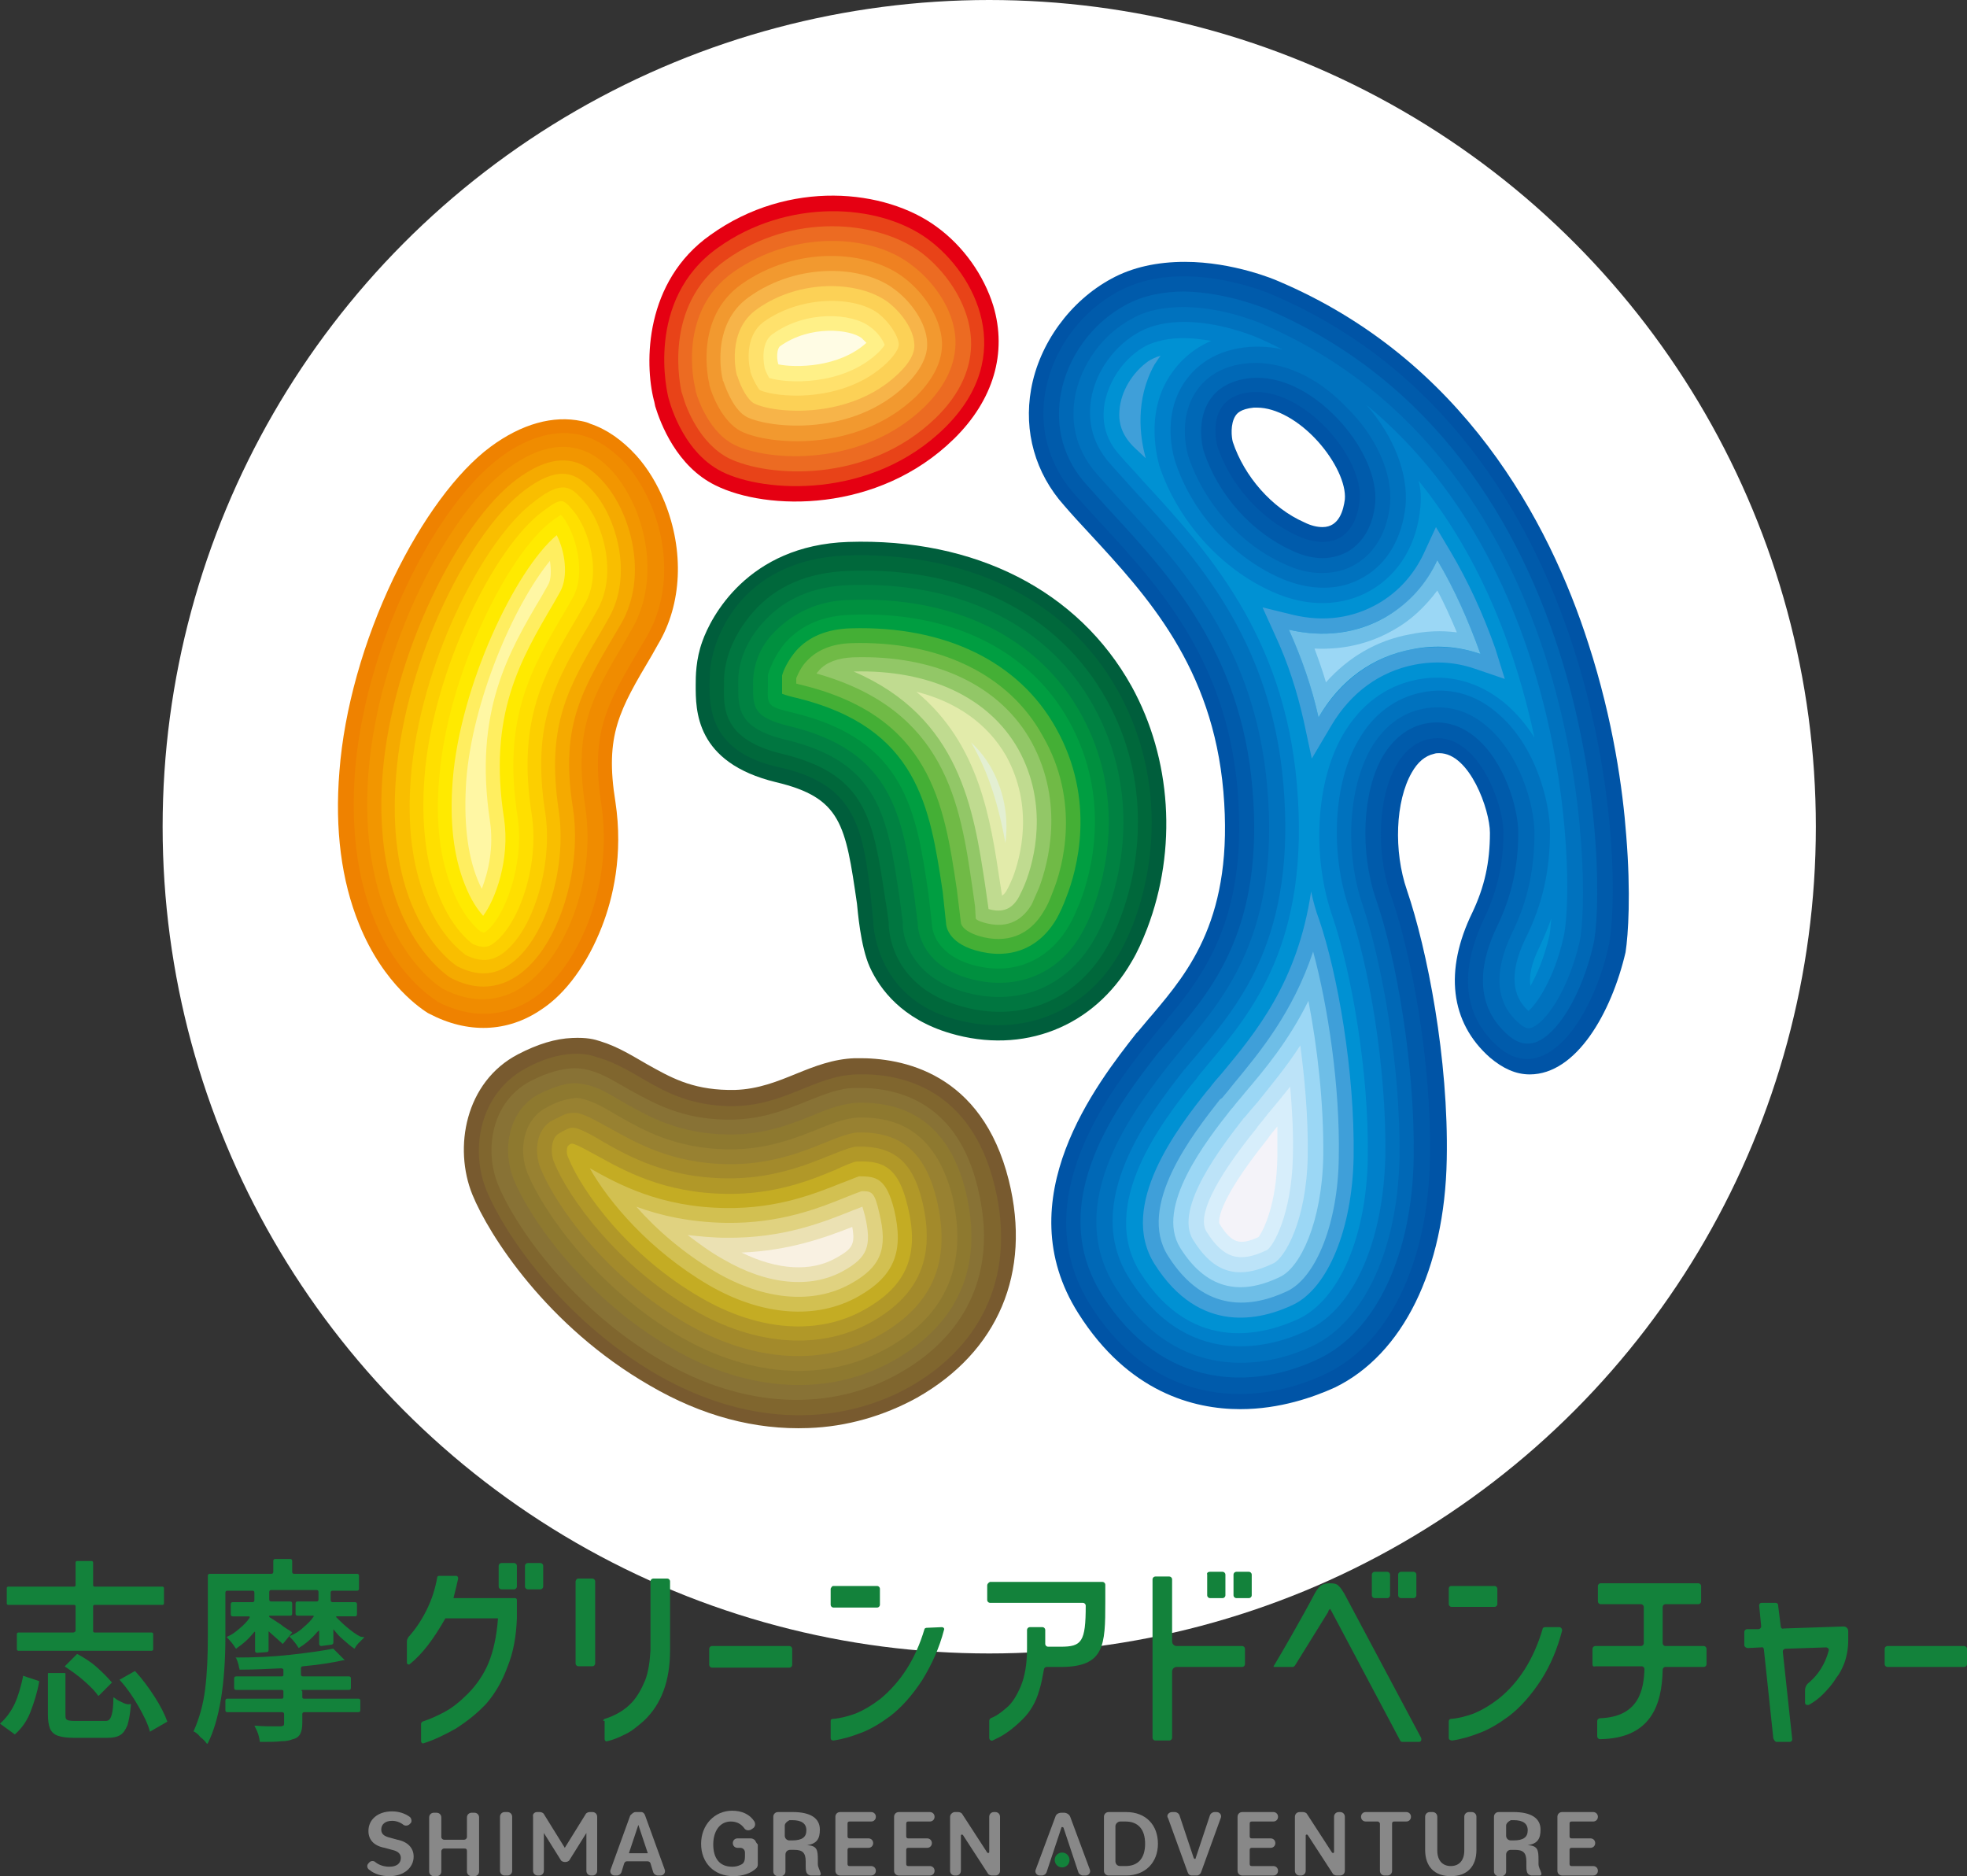 <?xml version="1.0" encoding="utf-8"?>
<!-- Generator: Adobe Illustrator 27.9.1, SVG Export Plug-In . SVG Version: 6.00 Build 0)  -->
<svg version="1.1" id="_レイヤー_2" xmlns="http://www.w3.org/2000/svg" xmlns:xlink="http://www.w3.org/1999/xlink" x="0px"
	 y="0px" viewBox="0 0 291.5 278" style="enable-background:new 0 0 291.5 278;" xml:space="preserve">
<rect x="0" y="0" width="291.5" height="278" fill="#333333" stroke="none"/>
<style type="text/css">
	.st0{fill:#FFFFFF;}
	.st1{fill:#008B3F;}
	.st2{fill:#009E41;}
	.st3{fill:#EF8200;}
	.st4{fill:#F08C00;}
	.st5{fill:#F29600;}
	.st6{fill:#F5AA00;}
	.st7{fill:#F9BE00;}
	.st8{fill:#FCCF00;}
	.st9{fill:#FFDF00;}
	.st10{fill:#FFEA00;}
	.st11{fill:#FFEE60;}
	.st12{fill:#FFF7A4;}
	.st13{fill:#E50012;}
	.st14{fill:#E84318;}
	.st15{fill:#EC6B22;}
	.st16{fill:#EF8121;}
	.st17{fill:#F2992F;}
	.st18{fill:#F7B449;}
	.st19{fill:#FCD156;}
	.st20{fill:#FFE16C;}
	.st21{fill:#FFF087;}
	.st22{fill:#FFFCE4;}
	.st23{fill:#005E3C;}
	.st24{fill:#00683B;}
	.st25{fill:#007640;}
	.st26{fill:#008242;}
	.st27{fill:#00903F;}
	.st28{fill:#44AF35;}
	.st29{fill:#70BA46;}
	.st30{fill:#92C767;}
	.st31{fill:#C0DB90;}
	.st32{fill:#E2EBAA;}
	.st33{fill:#E3EFD2;}
	.st34{fill:#785A2F;}
	.st35{fill:#80662E;}
	.st36{fill:#887235;}
	.st37{fill:#8E792F;}
	.st38{fill:#988131;}
	.st39{fill:#A38A2B;}
	.st40{fill:#B19828;}
	.st41{fill:#C4AC23;}
	.st42{fill:#D2C051;}
	.st43{fill:#E0D280;}
	.st44{fill:#EBE1B3;}
	.st45{fill:#F9F1E2;}
	.st46{fill:#0054A6;}
	.st47{fill:#005BAB;}
	.st48{fill:#0068B6;}
	.st49{fill:#0072BE;}
	.st50{fill:#0080CA;}
	.st51{fill:#0091D3;}
	.st52{fill:#3F9FD9;}
	.st53{fill:#6EBEE7;}
	.st54{fill:#9BD7F5;}
	.st55{fill:#BCE3F8;}
	.st56{fill:#D7EEFB;}
	.st57{fill:#F4F3F9;}
	.st58{fill:#888888;}
	.st59{fill:#13823B;}
</style>
<g>
	<circle class="st0" cx="146.6" cy="122.5" r="122.5"/>
	<g>
		<g>
			<path class="st1" d="M86.7,164.9L86.7,164.9L86.7,164.9L86.7,164.9L86.7,164.9z"/>
			<path class="st2" d="M85.7,162.7l0.7-0.1C86.1,162.6,85.9,162.7,85.7,162.7z"/>
			<path class="st2" d="M86.7,164.9L86.7,164.9L86.7,164.9L86.7,164.9L86.7,164.9z"/>
			<g>
				<path class="st3" d="M89.2,137.3c-2.1,5.4-5.3,9.9-9,12.3c-5,3.4-10.9,3.6-16.6,0.6l-0.2-0.1c-0.6-0.4-6.5-4-10.2-13.2
					c-2.6-6.4-3.6-14-2.9-22.6c0.7-9.2,3.6-19.4,8-28.6c4.2-8.7,9.4-15.8,14.4-19.5c4.6-3.4,9.3-4.7,13.5-3.8
					c0.5,0.1,0.9,0.2,1.3,0.4c2.4,0.8,4.7,2.4,6.8,4.7c1.7,1.9,3.1,4.2,4.2,6.9c2.9,7.2,2.6,15.1-1,21.1l-0.9,1.6l0,0
					c-4.8,8.1-7,11.8-5.4,21.7C92.4,126.7,90.8,133.2,89.2,137.3L89.2,137.3z"/>
				<path class="st4" d="M94.8,96.1c-4.9,8.3-7.3,12.4-5.7,23c1.9,12.5-3.6,24.4-10,28.8c-4.3,2.9-9.4,3.1-14.3,0.5l-0.1-0.1
					c-0.6-0.4-5.9-3.7-9.3-12.2c-2.5-6.1-3.4-13.4-2.8-21.7c0.7-9,3.5-18.9,7.8-27.9c4-8.4,9-15.2,13.7-18.7
					c3.2-2.4,7.4-4.3,11.7-3.4c2.3,0.5,4.7,1.9,7,4.4c1.5,1.7,2.8,3.9,3.8,6.3c2.7,6.7,2.4,13.9-0.8,19.3L94.8,96.1L94.8,96.1z"/>
				<path class="st5" d="M75.3,69.4c-8.8,6.5-19.2,26.2-20.7,45.1c-0.6,7.9,0.3,14.9,2.6,20.8c3.3,8.1,8.2,11.1,8.4,11.2l0,0l0,0
					c4.2,2.2,8.4,2.1,12-0.4c5.8-3.9,10.9-15.2,9.1-26.8c-1.7-11.3,1-16,6-24.4l0.9-1.6c2.9-4.9,3.1-11.5,0.7-17.6
					c-0.9-2.2-2.1-4.2-3.4-5.7C89.4,68.4,84.4,62.7,75.3,69.4L75.3,69.4z"/>
				<path class="st6" d="M66.8,144.9c0,0-11.9-7.1-10.1-30.2C58.1,97,68,77.4,76.6,71c6.9-5.1,10.6-2.1,12.9,0.5
					c3.9,4.4,6.7,13.8,2.5,21c-5.5,9.4-9.1,14.5-7.1,27.2S79.1,151.3,66.8,144.9L66.8,144.9z"/>
				<path class="st7" d="M87.9,72.8c3.4,3.8,6,12.4,2.3,18.8l-0.9,1.6c-5.1,8.6-8.4,14.2-6.5,26.9c1.3,8.7-2.1,19.4-7.4,22.9
					c-2.3,1.6-4.8,1.6-7.6,0.2c-0.5-0.3-4.2-2.9-6.8-9.2c-1.8-4.4-3-10.6-2.3-19.1c1.4-17.6,11.2-36.4,19.1-42.3
					C83.3,68.5,85.7,70.4,87.9,72.8z"/>
				<path class="st8" d="M86.4,74.1L86.4,74.1c2.9,3.2,5.3,11,2,16.5l-0.9,1.6c-5.1,8.6-8.8,14.8-6.7,28.2c1.2,7.9-1.9,17.9-6.5,21
					c-1.6,1.1-3.3,1.1-5.3,0.1c-0.5-0.4-3.7-2.7-5.9-8.2c-2-5-2.8-11.1-2.2-18.2c1.3-16.6,10.7-35.2,18.3-40.8
					C83.5,70.9,84.7,72.3,86.4,74.1L86.4,74.1z"/>
				<path class="st9" d="M86.6,89.6l-0.9,1.6c-5.1,8.6-9.1,15.4-6.9,29.5c1.2,7.8-2.1,16.6-5.7,19.1c-0.8,0.6-1.6,0.7-3,0.1
					c-0.6-0.4-3.2-2.5-5.1-7.3c-1.9-4.7-2.6-10.6-2.1-17.4C64.1,99.4,73.3,81,80.4,75.8c2.8-2.1,3-1.9,4.4-0.3l0,0
					C87.3,78.3,89.3,85.1,86.6,89.6L86.6,89.6z"/>
				<path class="st10" d="M84.8,88.7l-0.9,1.6c-5.1,8.6-9.5,16-7.2,30.7c1.1,7.3-2.1,15.3-4.8,17.1c-0.2,0.1-0.2,0.1-0.2,0.1
					s-0.1,0-0.5-0.2c-0.7-0.5-2.7-2.4-4.2-6.3c-1.8-4.4-2.5-10-1.9-16.5c1.2-15.1,10.1-33.1,16.7-38c0.5-0.4,1-0.7,1.3-0.9
					c0.1,0.1,0.2,0.2,0.3,0.3C85.3,79,87,85,84.8,88.7L84.8,88.7z"/>
				<path class="st11" d="M83,87.7l-0.9,1.6c-5,8.5-9.8,16.6-7.4,32c0.9,6.1-1.3,12-3.1,14.4c-0.8-0.9-1.8-2.3-2.7-4.6
					c-1.7-4.2-2.3-9.4-1.8-15.6c1.1-13.8,9.2-31,15.4-36.2C83.7,81.6,84.3,85.4,83,87.7L83,87.7z"/>
				<path class="st12" d="M80.3,88.3c-5,8.4-10.1,17.2-7.7,33.3c0.6,3.9-0.2,7.5-1.2,10.1c-0.2-0.4-0.4-0.8-0.6-1.3
					c-1.6-3.9-2.1-8.9-1.7-14.8c0.9-11.7,7-25.9,12.4-32.5c0.2,1.4,0.2,2.8-0.3,3.6L80.3,88.3L80.3,88.3z"/>
			</g>
			<g>
				<path class="st13" d="M138.8,33.6c-7.6-5.6-21.9-7.1-33.5,1.2c-9.8,6.9-9.8,19-8.4,24.5c0,0,0.1,0.3,0.2,0.9
					c0.8,2.6,3.2,8.9,8.9,11.7c7.6,3.8,24.1,4.2,35.4-6.9c5.8-5.7,7.9-12.7,5.8-19.7C145.8,40.8,142.8,36.5,138.8,33.6L138.8,33.6z"
					/>
				<path class="st14" d="M99,58.7c0,0,1.8,8.1,8,11.2s22.1,4.2,33-6.5s4.5-22.8-2.4-27.9c-7.4-5.5-21-6.1-31.2,1.2
					C95.4,44.5,99,58.6,99,58.7L99,58.7z"/>
				<path class="st15" d="M107.6,38.5c-9.6,6.8-6.7,19-6.6,19.6l0,0c0,0,0.1,0.2,0.2,0.6c0.5,1.8,2.5,7,6.8,9.2
					c5.7,2.8,20.5,3.9,30.7-6c3.6-3.5,5.4-7.5,5.2-11.6c-0.3-5.7-4.2-10.5-7.4-12.9C129.8,32.5,117.3,31.6,107.6,38.5L107.6,38.5z"
					/>
				<path class="st16" d="M108.7,40.3c-8.4,5.9-5.8,16.7-5.7,17.1c0,0.1,0.1,0.3,0.1,0.6c0.4,1.4,2.1,6.1,5.7,7.9
					c5,2.5,19,3.4,28.3-5.7c3.1-3.1,4.6-6.4,4.5-9.8c-0.2-4.9-3.7-9.1-6.6-11.2C129.2,34.7,117.7,34,108.7,40.3L108.7,40.3z"/>
				<path class="st17" d="M109.9,42.1c-7.1,5-4.9,14.3-4.8,14.7c0,0.1,0,0.2,0.1,0.5c0.2,0.8,1.7,5.1,4.6,6.6c4,2,17.2,3.3,26-5.2
					c2.6-2.6,3.9-5.3,3.8-8c-0.2-3.9-3-7.6-5.7-9.6C128.5,37,118,36.4,109.9,42.1L109.9,42.1z"/>
				<path class="st18" d="M111,44c-5.8,4.1-4,11.9-3.9,12.2c0,0.1,0,0.2,0.1,0.3c0.5,1.5,1.7,4.4,3.5,5.3c3.5,1.7,15.7,2.9,23.6-4.8
					c2.1-2.1,3.2-4.2,3.1-6.2c-0.1-3.1-2.6-6.3-4.8-7.9C128,39.3,118.3,38.8,111,44L111,44z"/>
				<path class="st19" d="M112.2,45.8c-4.6,3.2-3.1,9.5-3,9.8l0.1,0.2c0.5,1.6,1.5,3.5,2.5,4c3.1,1.5,14.2,2.4,21.3-4.4
					c1.7-1.6,2.5-3.1,2.4-4.4c-0.1-2.3-2.1-4.9-4-6.3C127.2,41.6,118.5,41.3,112.2,45.8L112.2,45.8L112.2,45.8z"/>
				<path class="st20" d="M113.3,47.6c-3.3,2.3-2.2,7.1-2.1,7.3v0.2c0.4,1.2,1.1,2.4,1.4,2.7c2.3,1.1,12.5,2.1,18.9-4.1
					c1.6-1.6,1.7-2.4,1.7-2.7c-0.1-1.3-1.5-3.4-3.1-4.6C126.7,43.9,118.9,43.7,113.3,47.6L113.3,47.6z"/>
				<path class="st21" d="M114.5,49.5c-2,1.4-1.2,4.9-1.2,4.9v0.1c0.2,0.6,0.5,1.2,0.7,1.5c2.4,0.8,10.9,1.3,16.2-3.8
					c0.5-0.5,0.8-0.9,0.9-1.1c-0.2-0.6-1-1.9-2.2-2.7C126.3,46.4,119.5,45.9,114.5,49.5L114.5,49.5L114.5,49.5z"/>
				<path class="st22" d="M115.6,51.3c-0.5,0.4-0.5,1.8-0.3,2.5c0,0.1,0,0.1,0.1,0.2c2.5,0.5,8.9,0.5,13-3.2
					c-0.2-0.2-0.5-0.5-0.7-0.7C126,48.8,120.1,48.1,115.6,51.3L115.6,51.3L115.6,51.3z"/>
			</g>
			<g>
				<path class="st23" d="M115,115.9c9.7,2.3,10.3,6.3,12,18c0.1,0.9,0.5,6.3,1.9,9.4c1.5,3.3,4.8,7.7,11.9,9.8
					c10.8,3.2,21.3-0.9,26.9-10.6c0.9-1.5,1.6-3.1,2.3-4.9c4.5-11.8,3.6-25.2-2.3-35.9c-7.9-14.2-23.2-22-42-21.4
					c-15,0.5-20.4,11.3-21.6,14.7c-1,2.7-1,5.3-1,6.5C103.1,105.2,103,113,115,115.9L115,115.9z M106.1,95.7L106.1,95.7
					c0-0.1,0.1-0.2,0.1-0.2C106.2,95.6,106.1,95.7,106.1,95.7L106.1,95.7z"/>
				<path class="st24" d="M129.4,136.4c0,0,0,11.3,12,14.6c10.4,2.9,19.6-1.3,24.4-9.6s8-24.2,0-38.8s-23.6-20.8-40.1-20.3
					s-20.4,13.2-20.5,17.6c-0.1,3.7-0.9,11.4,10.3,13.8C127.6,116.4,128.1,123.5,129.4,136.4z"/>
				<path class="st25" d="M164,103.7c6.7,12.1,5,24.6,2,32.4c-0.6,1.7-1.3,3.1-2,4.3c-4.6,8-13,11.3-21.9,8.6
					c-10.7-3.2-10.4-12.2-10.4-12.3c0,0-0.3-2.4-0.5-3.4c-1.8-12-2.8-18.6-15.3-21.6c-8.7-2.1-8.7-6.6-8.6-10.2
					c0-0.6-0.4-5.4,4.3-10.8c3.4-3.9,8.2-5.9,14.1-6.1C143,83.9,156.9,90.9,164,103.7L164,103.7z"/>
				<path class="st26" d="M162.1,104.7c7.2,13.1,3.8,25.7,1.9,30.6c-0.6,1.5-1.2,2.8-1.9,4c-4.1,7.1-11.5,10-19.5,7.6
					c-8.9-2.7-8.9-9.9-8.8-10.2l-0.5-3.7c-1.8-12.1-3-20.1-16.9-23.4c-7.1-1.7-7-4.7-7-8.1c0-0.7-0.3-5,3.8-9.4
					c3.1-3.4,7.3-5.2,12.6-5.4C142.3,86.1,155.5,92.7,162.1,104.7L162.1,104.7z"/>
				<path class="st27" d="M160.2,105.8c6.8,12.3,3.5,24.2,1.8,28.8c-0.5,1.4-1.1,2.6-1.7,3.7c-3.5,6.2-10,8.7-17,6.6
					c-7.3-2.2-7.3-7.9-7.3-8.1l-0.5-4c-1.8-12-3.2-21.5-18.5-25.2c-5.4-1.3-5.4-2.8-5.4-6c0-0.7-0.2-4.6,3.2-8
					c2.8-2.8,6.4-4.6,11.1-4.7C141.5,88.3,154,94.5,160.2,105.8L160.2,105.8z"/>
				<path class="st2" d="M158.4,106.8c6.4,11.5,3.3,22.7,1.6,27c-0.5,1.2-1,2.4-1.6,3.4c-3.1,5.3-8.5,7.5-14.5,5.7
					c-5.6-1.7-5.8-5.6-5.8-6l-0.5-4.4c-1.8-12.3-3.4-22.9-20.1-26.9c-3.8-0.9-3.8-1.1-3.7-3.9c0-0.6,0-1.2,0-1.7
					c0.2-0.7,1-3,2.7-4.9c2.3-2.5,5.5-3.9,9.6-4C140.7,90.5,152.5,96.2,158.4,106.8z"/>
				<path class="st28" d="M158,133c-0.4,1.1-0.9,2.2-1.4,3.1c-2.6,4.5-7,6.2-12.1,4.7c-4.1-1.2-4.3-3.7-4.3-4l-0.5-4.7
					c-1.9-12.5-3.6-24.3-21.7-28.7c-0.5-0.1-1.6-0.4-2.1-0.6c0-0.3,0-0.8,0-1.2c0-0.5,0-1.1,0-1.5c0.2-0.8,0.9-2.3,2.1-3.7
					c1.9-2.1,4.6-3.2,8.1-3.3c13.9-0.4,24.9,4.9,30.4,14.8C162.5,118.6,159.6,129,158,133L158,133z"/>
				<path class="st29" d="M156,132.2c-0.4,1.1-0.8,2-1.3,2.8c-2.1,3.6-5.5,4.9-9.6,3.7c-2.6-0.8-2.7-1.9-2.7-2l-0.6-4.9
					c-1.9-12.7-3.8-25.8-23.4-30.4c-0.1,0-0.2-0.1-0.4-0.1c0-0.3,0-0.6,0-0.8c0.2-0.5,0.7-1.7,1.6-2.6c1.5-1.6,3.7-2.5,6.5-2.6
					c13-0.4,23.4,4.6,28.4,13.7C160.2,118.8,157.5,128.6,156,132.2L156,132.2z"/>
				<path class="st30" d="M154,131.5c-0.4,0.9-0.8,1.8-1.1,2.5c-1.6,2.7-4,3.6-7.1,2.7c-0.7-0.2-1.1-0.4-1.2-0.6l-0.1-1.8l-0.4-2.8
					c-1.8-12.4-3.9-26.3-23.1-31.7c0.1-0.2,0.3-0.3,0.4-0.5c1.1-1.2,2.8-1.8,5-1.9c12.2-0.4,21.9,4.2,26.5,12.6
					C157.8,119.1,155.3,128,154,131.5L154,131.5z"/>
				<path class="st31" d="M152,130.7c-0.3,0.8-0.7,1.6-1,2.2c-1,1.8-2.4,2.4-4.5,1.8l-0.1-0.7l-0.4-2.8
					c-1.7-11.2-3.7-24.9-19.5-31.7c11.3-0.3,20.1,3.9,24.4,11.5C155.5,119.3,153.2,127.6,152,130.7L152,130.7z"/>
				<path class="st32" d="M150.1,130c-0.3,0.7-0.6,1.4-0.9,1.9c-0.2,0.4-0.5,0.7-0.7,0.8l-0.3-1.9c-1.4-9.3-3-20.5-12.4-28.3
					c6,1.5,10.6,4.8,13.3,9.5C153.3,119.6,151.2,127.1,150.1,130L150.1,130z"/>
				<path class="st33" d="M149,124.9c-0.9-4.9-2.3-10.2-5.1-14.9c1.2,1.1,2.2,2.4,3,3.8C149.1,117.8,149.4,121.7,149,124.9
					L149,124.9z"/>
			</g>
			<g>
				<path class="st34" d="M127,156.8h-0.3c-3.2,0.1-6,1.2-8.7,2.3s-5.6,2.3-9.1,2.4c-0.3,0-0.7,0-1,0c-5.5-0.1-8.6-1.9-12-3.8
					c-2.1-1.2-4.3-2.6-6.9-3.4c-0.9-0.3-2-0.6-4.2-0.5c-2.5,0.1-5.1,0.9-8,2.4c-7.9,4.1-9.6,13.9-6.8,20.8
					c2.4,5.9,11,19.5,26.3,28.3c7.7,4.5,15.6,6.6,23.5,6.3c5.7-0.2,11.2-1.8,16.1-4.5c12-6.8,17-18.5,13.6-32.2
					C145.5,158.9,133.7,156.7,127,156.8L127,156.8z"/>
				<path class="st35" d="M88.3,156.6c0,0-4-1.8-10.4,1.7c-6.8,3.7-8.3,12-5.8,18.1s11,19,25.3,27.3c14.3,8.2,27.8,7.2,37.4,1.8
					s16.1-15.4,12.6-29.8c-3.5-14.4-13.8-16.7-20.3-16.5c-6.5,0.1-10.9,4.9-19.2,4.7C98.2,163.6,94.9,158.4,88.3,156.6L88.3,156.6z"
					/>
				<path class="st36" d="M126.9,161.2c-2.6,0-4.8,1-7.4,2c-3.2,1.3-6.9,2.8-11.9,2.7c-6.6-0.1-10.6-2.4-14.1-4.3
					c-2-1.1-3.9-2.4-6.1-3c0,0-1.3-0.4-2.7-0.3c-1.4,0.1-3.4,0.5-6.1,1.9c-5.7,3-6.9,10.1-4.8,15.3c2.6,6.4,11.2,18.6,24.4,26.2
					c12,7,24.9,7.6,35.2,1.7c6-3.4,15.4-11.4,11.5-27.4C141.9,163.5,133.4,161.1,126.9,161.2L126.9,161.2z"/>
				<path class="st37" d="M127.1,163.4L127.1,163.4c-2.1,0.1-4.1,0.8-6.5,1.8c-3.4,1.4-7.5,3-12.8,2.9c-7.1-0.1-11.6-2.6-15.1-4.6
					c-2-1.1-3.5-2.2-5.5-2.7c0,0-1.2-0.3-2.1-0.3c-1,0-2.8,0.4-5.2,1.6c-4.6,2.4-5.5,8.3-3.8,12.6c2.5,6.1,10.8,17.8,23.5,25.1
					c11.4,6.6,23.4,7.2,33,1.7c6.6-3.8,13.9-11.1,10.5-25C140.9,167.6,135.5,163.2,127.1,163.4L127.1,163.4z"/>
				<path class="st38" d="M127.2,165.6h-0.1c-1.6,0.1-3.2,0.6-5.6,1.6c-3.5,1.4-7.9,3.2-13.7,3.1c-7.7-0.1-12.6-2.9-16.1-4.9
					c-1.9-1.1-3.3-2-5.1-2.5c0,0-0.9-0.3-1.4-0.2c-0.6,0.1-2.1,0.2-4.2,1.4c-3.5,1.8-4.2,6.4-2.8,9.8c2.4,5.8,10.3,17,22.5,24.1
					c10.7,6.2,21.9,6.8,30.9,1.7c8.7-4.9,11.9-12.5,9.5-22.6C139,169.2,134.5,165.4,127.2,165.6L127.2,165.6z"/>
				<path class="st39" d="M81.9,166c-2.4,1.2-2.8,4.6-1.8,7.1c2.2,5.5,9.8,16.2,21.6,23c10,5.8,20.4,6.4,28.7,1.7
					c7.9-4.5,10.6-11,8.4-20.1c-1.7-7-5.3-10-11.6-9.9h-0.1c-1.2,0.1-2.6,0.6-4.8,1.5c-3.7,1.5-8.3,3.3-14.5,3.2
					c-8.2-0.1-13.6-3.2-17.2-5.2c-1.9-1-4.1-2.4-5.4-2.4S83.7,165.1,81.9,166L81.9,166z"/>
				<path class="st40" d="M127.2,169.9H127c-0.7,0-2,0.5-4,1.3c-3.7,1.5-8.7,3.5-15.4,3.4c-8.8-0.1-14.5-3.3-18.2-5.4
					c0,0-3.3-2.1-4.5-2.1c-0.6,0-1.1,0.3-2,0.8l0,0c-1.2,0.6-1.4,2.8-0.8,4.3c2.1,5.2,9.4,15.4,20.7,21.9c9.3,5.4,19,6,26.5,1.7
					c7-4,9.3-9.6,7.4-17.7C135.3,172.2,132.5,169.8,127.2,169.9L127.2,169.9z"/>
				<path class="st41" d="M127.3,172.1H127c-0.4,0-2.1,0.7-3.1,1.2c-3.8,1.6-9.1,3.7-16.2,3.6c-9.4-0.1-15.3-3.5-19.3-5.7
					c-1.5-0.8-2.5-1.4-3.4-1.7c-0.3-0.1-0.6,0-0.9,0.4c-0.1,0.3-0.2,1,0.1,1.6c2,5,8.9,14.6,19.7,20.8c8.6,5,17.5,5.6,24.3,1.7
					c6.2-3.5,8.1-8.1,6.3-15.3C133.2,173.1,131,172,127.3,172.1L127.3,172.1z"/>
				<path class="st42" d="M127.3,174.3L127.3,174.3c-0.6,0.2-2,0.8-2.6,1c-4,1.6-9.5,3.8-17.1,3.7c-9.8-0.1-16.1-3.6-20.2-5.9
					c2.8,5,8.9,12.2,17.6,17.3c7.9,4.6,16,5.2,22.2,1.7c5.3-3,6.8-6.6,5.3-12.9C131.3,174.5,129.8,174.3,127.3,174.3L127.3,174.3z"
					/>
				<path class="st43" d="M107.6,181.2c-5.4-0.1-9.8-1.1-13.3-2.4c3,3.4,7,6.9,11.8,9.7c7.2,4.2,14.5,4.8,20,1.7
					c4.5-2.5,5.5-5.2,4.2-10.5c-0.7-3.1-1.1-3.2-2.6-3.2c-0.6,0.2-1.6,0.6-2.1,0.8C121.4,179,115.7,181.3,107.6,181.2L107.6,181.2z"
					/>
				<path class="st44" d="M127.8,178.8c-0.5,0.2-1,0.4-1.3,0.5c-4.5,1.8-10.4,4.2-18.9,4.1l0,0c-2,0-3.8-0.2-5.7-0.4
					c1.6,1.2,3.3,2.5,5.3,3.6c6.5,3.8,13,4.4,17.8,1.7c3.6-2,4.2-3.7,3.2-8.1C128,179.5,127.9,179.1,127.8,178.8L127.8,178.8z"/>
				<path class="st45" d="M109.9,185.6c5.3,2.6,10.3,2.9,14,0.8c2.3-1.3,2.9-1.9,2.4-4.6C122.2,183.4,117,185.3,109.9,185.6
					L109.9,185.6z"/>
			</g>
			<g>
				<path class="st46" d="M241,123.8c-0.5-6.7-1.9-17-5.6-28.4c-5.8-18.1-18.6-42.2-46.1-53.8c-0.2-0.1-6.5-2.8-13.7-2.8
					c-4.1,0-7.8,0.8-10.9,2.5c-6.1,3.3-10.7,9.6-11.9,16.4c-1.1,6.2,0.6,12.4,4.9,17.2c1.2,1.4,2.5,2.8,3.8,4.2
					c8.5,9.2,18.2,19.7,19.8,38.2c1.6,18.6-5.1,26.6-10.5,33c-0.8,0.9-1.5,1.8-2.2,2.6l-0.2,0.2c-5.8,7.4-19.3,24.6-8.6,41.5
					c7.4,11.7,17.1,14.2,24,14.2c5.9,0,10.9-1.8,14-3.2c10.1-4.9,16.3-17.5,16.6-33.8c0.3-14.9-2.9-31.1-5.9-39.9
					c-2-5.8-1.7-13.2,0.7-17.4c0.9-1.6,2-2.5,3.3-2.8c0.3-0.1,0.5-0.1,0.8-0.1c4.5,0,7.5,8.4,7.5,11.8c0,4.4-0.8,8-2.6,11.8
					c-4.2,8.6-3.3,16.3,2.6,21.5c1.9,1.6,3.8,2.5,5.9,2.5c6.9,0,12.1-9.1,14.2-18.1C241.3,138.5,241.7,132.4,241,123.8L241,123.8z
					 M196,78.1c-0.8,0-1.7-0.2-2.7-0.7c-4.8-2.1-8.9-6.8-10.6-11.9c-0.2-0.7-0.4-2.7,0.4-3.9c0.2-0.3,0.7-1,2.7-1.2
					c0.1,0,0.3,0,0.5,0c2.8,0,6.2,1.9,9,5c2.6,2.9,4.2,6.3,4,8.6C199.1,75.5,198.5,78.1,196,78.1L196,78.1z M226.5,157
					C226.5,157,226.4,157,226.5,157L226.5,157L226.5,157z"/>
				<path class="st47" d="M188.4,43.6c0,0-13-5.7-22.7-0.4c-10.2,5.5-15.5,19.8-6.4,30.1s22.2,21.5,24.1,43.7s-7.6,30.2-13.1,37.3
					s-18.6,23.4-8.7,39.1s25.1,14.9,35,10.1s15.1-17.6,15.3-31.8c0.3-14.2-2.7-30.3-5.8-39.1s-1.3-21.7,5.7-23.1s11,9.4,11,13.9
					c0,4.6-0.9,8.6-2.9,12.8s-4.9,12.6,2,18.8s13.9-3.7,16.4-14.4C240.9,129.9,238.8,65,188.4,43.6L188.4,43.6z M192.3,79.4
					c-5.6-2.5-10.1-7.8-11.9-13.3c0,0-2.1-7.5,5.2-8c7.8-0.5,16.5,9.8,15.9,16C201,79.2,197.7,81.8,192.3,79.4L192.3,79.4z"/>
				<path class="st48" d="M187.5,45.7L187.5,45.7c-0.1,0-5.7-2.4-12-2.5c-2.9,0-6,0.5-8.7,2c-5,2.7-8.6,7.7-9.6,13.2
					c-0.6,3.4-0.5,8.6,3.8,13.4c1.2,1.3,2.4,2.7,3.7,4.1c8.6,9.3,19.2,20.8,20.9,40.9c1.8,20.5-5.9,29.7-11.5,36.3
					c-0.7,0.9-1.4,1.7-2.1,2.5l-0.2,0.2c-5.6,7.2-17.4,22.1-8.4,36.2c8.9,14,22.4,14,32.1,9.3c8.4-4,13.8-15.4,14-29.8
					c0.2-13.7-2.6-29.7-5.6-38.3c-2.4-7-2-15.9,1-21.1c1.6-2.7,3.8-4.4,6.4-4.9s5.1,0.2,7.3,2c4.4,3.6,6.4,10.6,6.4,14.2
					c0,5-1,9.4-3.1,13.8c-2.3,4.7-3.9,11.3,1.5,16.1c1.8,1.6,3.1,1.4,4,1.2c3.4-1.1,7-7.1,8.7-14.4C238.1,132.1,238,67,187.5,45.7
					L187.5,45.7z M203.8,74.5c-0.3,3.3-1.7,5.8-4,7.2c-0.9,0.5-2.2,1-3.8,1c-1.3,0-2.8-0.3-4.5-1.1c-6-2.7-11-8.3-13.1-14.7
					c-0.2-0.6-1.2-4.7,1-7.8c0.9-1.3,2.7-2.8,6.1-3.1c4.1-0.3,8.6,1.8,12.5,5.8S204.1,70.7,203.8,74.5L203.8,74.5z"/>
				<path class="st49" d="M186.6,47.8c-0.3-0.1-5.5-2.3-11.2-2.3c-3,0-5.5,0.5-7.6,1.7c-4.4,2.3-7.6,6.8-8.5,11.6
					c-0.5,3-0.4,7.3,3.3,11.5c1.2,1.3,2.4,2.7,3.7,4.1c8.8,9.5,19.7,21.4,21.5,42.2c1.9,21.4-6.2,31-12,38c-0.7,0.9-1.4,1.7-2,2.5
					l-0.2,0.2c-5.3,6.8-16.4,20.8-8.2,33.6c8.1,12.8,20.4,12.7,29.2,8.5c7.6-3.7,12.5-14.3,12.8-27.8c0.2-13.4-2.6-29.1-5.5-37.6
					c-2.6-7.7-2.1-17.1,1.2-23c1.9-3.3,4.6-5.4,7.9-6s6.5,0.2,9.2,2.5c5,4.1,7.2,11.8,7.2,15.9c0,5.4-1,10.1-3.3,14.8
					c-2.8,5.8-2.5,10.4,1,13.4c1,0.9,1.5,0.8,1.8,0.7c2.2-0.7,5.6-5.8,7.2-12.8C235.8,131.9,235.8,68.6,186.6,47.8L186.6,47.8z
					 M206,74.7c-0.4,4-2.2,7.2-5.1,8.9c-1.5,0.9-3.1,1.3-5,1.3s-3.6-0.4-5.5-1.3c-6.6-2.9-12-9.1-14.3-16c-0.3-1-1.5-5.9,1.3-9.8
					c1.2-1.7,3.5-3.7,7.8-4c4.8-0.3,10,2,14.3,6.5C204,64.7,206.4,70.2,206,74.7L206,74.7z"/>
				<path class="st50" d="M202.5,60c4.1,4.7,6.2,10.2,5.8,14.9c-0.5,4.8-2.7,8.6-6.2,10.6c-3.5,2.1-8,2.1-12.5,0.1
					c-7.1-3.2-13.1-9.8-15.5-17.4c-0.5-1.7-1.7-7.2,1.6-11.8c1.5-2.1,4.3-4.6,9.5-5c1.6-0.1,3.3,0,4.9,0.4c-1.4-0.7-2.8-1.4-4.3-2
					c-0.3-0.1-5.1-2.1-10.3-2.1c-2.6,0-4.8,0.5-6.5,1.4c-3.8,2-6.6,5.9-7.3,10c-0.4,2.5-0.3,6.1,2.8,9.6c1.2,1.3,2.4,2.7,3.6,4
					c9,9.8,20.3,22,22.1,43.6c1.9,22.4-6.4,32.3-12.5,39.6c-0.7,0.9-1.4,1.6-2,2.4l-0.2,0.2c-5,6.4-15.4,19.6-8.1,31
					c9.2,14.5,22.5,9.5,26.4,7.6c6.9-3.3,11.2-13.2,11.5-25.8c0.2-13.2-2.5-28.5-5.4-36.8c-2.8-8.2-2.3-18.5,1.4-24.8
					c2.2-3.9,5.5-6.3,9.4-7.1c4-0.8,7.8,0.2,11,2.9c5.9,4.8,8,13.4,8,17.7c0,5.8-1.1,10.8-3.6,15.8c-3.5,7.2-0.5,9.9,0.4,10.8
					c1.2-1,3.8-4.7,5.2-10.9C233.3,132.6,233.5,85.6,202.5,60L202.5,60z"/>
				<path class="st51" d="M210.5,75.1c-0.5,5.5-3.1,9.9-7.4,12.4c-4.2,2.4-9.4,2.5-14.5,0.2c-7.7-3.4-14.1-10.6-16.8-18.7
					c-0.5-1.9-2-8.4,1.9-13.8c1.1-1.6,3-3.5,5.8-4.7c-1.3-0.2-2.7-0.4-4.1-0.4c-2.2,0-4,0.4-5.5,1.1c-3.2,1.7-5.5,5-6.2,8.5
					c-0.5,2.9,0.2,5.5,2.2,7.7c1.1,1.3,2.4,2.6,3.6,4c9.3,10.1,20.8,22.6,22.7,44.9c2,23.3-6.7,33.7-13.1,41.3
					c-0.7,0.9-1.4,1.6-1.9,2.4l-0.2,0.2c-4.7,5.9-14.4,18.3-8,28.4c7.9,12.5,19,8.9,23.5,6.8c6-2.9,10-12.2,10.2-23.8
					c0.2-12.9-2.5-27.9-5.3-36c-3-8.8-2.4-19.8,1.6-26.7c2.6-4.5,6.4-7.3,11-8.2c4.6-0.9,9.1,0.3,12.9,3.4c1.8,1.5,3.3,3.3,4.5,5.2
					c-2.6-12.2-7.6-26.3-17.2-38.1C210.6,72.5,210.6,73.9,210.5,75.1L210.5,75.1z"/>
				<path class="st51" d="M226.8,146.1c0.9-1.6,2-4,2.8-7.4c0.1-0.5,0.2-1.4,0.3-2.6c-0.5,1.4-1.1,2.8-1.7,4.1
					C226.8,143,226.6,144.8,226.8,146.1L226.8,146.1z"/>
				<path class="st52" d="M194.3,132.1c-2,13.5-8.3,21-13.2,26.9c-0.8,0.9-1.4,1.6-1.9,2.3l-0.2,0.2c-4.4,5.5-13.4,17.1-7.9,25.8
					c6.7,10.6,15.8,8.3,20.6,6c5.1-2.5,8.7-11.2,8.9-21.8c0.2-12.7-2.4-27.3-5.1-35.2C195,135,194.6,133.5,194.3,132.1L194.3,132.1z
					"/>
				<path class="st52" d="M172,52.7c-0.7,0.2-1.3,0.5-1.8,0.8c-2.4,1.7-4.1,4.5-4.3,7.3c-0.2,2.2,0.6,4,2.3,5.6
					c0.5,0.5,1.1,1,1.6,1.5c-0.9-3.2-1.6-8.7,1.3-13.9C171.4,53.6,171.6,53.2,172,52.7L172,52.7z"/>
				<path class="st52" d="M221.6,96.1c-1.8-5.1-4-9.9-6.6-14.3l-2.2-3.7L211,82c-1.5,3.2-3.8,5.7-6.7,7.4c-3.8,2.2-8.1,2.8-12.7,1.7
					l-4.5-1.1l1.9,4.2c1.9,4.1,3.2,8.2,4.2,12.6l1.2,5.6l2.9-4.9c2.9-4.9,7.2-8,12.3-9c3.1-0.6,6.1-0.4,9,0.6l4.4,1.5L221.6,96.1
					L221.6,96.1z M209.3,96.2c-5.8,1.1-10.6,4.6-13.9,10.1c-1-4.5-2.5-8.9-4.4-13c5.1,1.2,10,0.6,14.4-1.9l0,0
					c3.3-1.9,6-4.8,7.6-8.4c2.5,4.3,4.6,8.9,6.4,13.9C216.2,95.8,212.8,95.6,209.3,96.2L209.3,96.2z"/>
				<path class="st53" d="M180.8,162.9c-4,5.1-12.4,15.8-7.7,23.2c5.5,8.7,12.6,7.6,17.7,5.2c4.3-2.1,7.5-10.2,7.6-19.8
					c0.2-10.5-1.6-22.4-3.8-30.5c-3,9-7.9,14.9-11.7,19.5c-0.7,0.9-1.3,1.6-1.8,2.2L180.8,162.9L180.8,162.9z"/>
				<path class="st53" d="M205.4,91.4L205.4,91.4c-4.3,2.5-9.3,3.1-14.4,1.9c1.9,4.2,3.4,8.5,4.4,13c3.2-5.5,8-9,13.9-10.1
					c3.5-0.7,6.9-0.4,10.1,0.7c-1.8-5-3.9-9.7-6.4-13.9C211.4,86.5,208.8,89.4,205.4,91.4L205.4,91.4z"/>
				<path class="st54" d="M184.5,161.9c-0.7,0.9-1.3,1.5-1.8,2.2l-0.2,0.2c-3.7,4.7-11.4,14.5-7.6,20.6c3.7,5.9,8.6,7.3,14.8,4.3
					c3-1.4,6.2-8.1,6.4-17.8c0.1-8-0.9-16.4-2.2-23.1C191,154.2,187.4,158.5,184.5,161.9L184.5,161.9z"/>
				<path class="st54" d="M206.6,93.3L206.6,93.3c-3.6,2.1-7.6,3-11.8,2.8c0.6,1.6,1.2,3.3,1.7,5c3.3-3.7,7.5-6.2,12.4-7.1
					c2.4-0.5,4.7-0.6,7-0.3c-0.9-2.1-1.8-4.2-2.9-6.2C211.2,89.9,209.1,91.9,206.6,93.3L206.6,93.3z"/>
				<path class="st55" d="M186.3,163.4l-0.1,0.1c-0.7,0.8-1.2,1.4-1.7,2l-0.2,0.2c-3.1,4-10.4,13.3-7.5,18c3.1,5,6.7,6,11.9,3.5
					c1.7-0.8,4.9-6.3,5.1-15.8c0.1-6-0.5-11.9-1.1-16.5C190.5,158.3,188.2,161,186.3,163.4L186.3,163.4z"/>
				<path class="st56" d="M178.8,182.5c2.5,4,4.9,4.7,9,2.7c0.9-0.6,3.6-5.2,3.8-13.8c0.1-3.3-0.1-6.8-0.4-10.4
					c-1.1,1.4-2.1,2.6-3.1,3.8l-0.1,0.1c-0.6,0.8-1.1,1.4-1.6,2l-0.2,0.3C179.8,175.1,177.4,180.3,178.8,182.5L178.8,182.5z"/>
				<path class="st57" d="M180.7,181.3c1.8,2.9,3,3.3,5.8,2c0.7-0.9,2.7-4.8,2.8-11.9c0-1.5,0-3,0-4.5c-0.5,0.6-0.8,1-1.2,1.5
					l-0.2,0.3C179.8,178.8,180.7,181.2,180.7,181.3L180.7,181.3z"/>
			</g>
		</g>
		<g>
			<g>
				<path class="st58" d="M54.6,276.1l0.1-0.1c0.2-0.3,0.7-0.3,0.9-0.1c0.6,0.5,1.4,0.7,2.1,0.7c1.1,0,1.7-0.5,1.7-1.3
					c0-0.6-0.4-1-1.3-1.2l-1.1-0.3c-1.6-0.3-2.4-1.2-2.4-2.5c0-1.7,1.4-2.9,3.5-2.9c1,0,1.9,0.3,2.6,0.8c0.3,0.2,0.4,0.8,0.1,1
					l-0.1,0.1c-0.2,0.2-0.6,0.3-0.9,0.1c-0.5-0.4-1.1-0.6-1.7-0.6c-1,0-1.6,0.5-1.6,1.3c0,0.7,0.5,1,1.3,1.2l1.1,0.3
					c1.5,0.3,2.4,1.2,2.4,2.5c0,1.6-1.4,2.9-3.6,2.9c-1.1,0-2.2-0.3-2.9-0.9C54.4,276.9,54.3,276.4,54.6,276.1L54.6,276.1z"/>
				<path class="st58" d="M68.8,273.9h-3c-0.2,0-0.4,0.2-0.4,0.4v3c0,0.4-0.3,0.7-0.7,0.7h-0.4c-0.4,0-0.7-0.3-0.7-0.7v-8
					c0-0.4,0.3-0.7,0.7-0.7h0.4c0.4,0,0.7,0.3,0.7,0.7v2.9c0,0.2,0.2,0.4,0.4,0.4h3c0.2,0,0.4-0.2,0.4-0.4v-2.9
					c0-0.4,0.3-0.7,0.7-0.7h0.4c0.4,0,0.7,0.3,0.7,0.7v8c0,0.4-0.3,0.7-0.7,0.7h-0.4c-0.4,0-0.7-0.3-0.7-0.7v-3
					C69.2,274,69.1,273.9,68.8,273.9z"/>
				<path class="st58" d="M74.8,268.5h0.4c0.4,0,0.7,0.3,0.7,0.7v8c0,0.4-0.3,0.7-0.7,0.7h-0.4c-0.4,0-0.7-0.3-0.7-0.7v-8
					C74.1,268.8,74.4,268.5,74.8,268.5z"/>
				<path class="st58" d="M79.6,268.5H80c0.2,0,0.5,0.1,0.6,0.3l3.1,5l3.1-5c0.1-0.2,0.4-0.3,0.6-0.3h0.4c0.4,0,0.7,0.3,0.7,0.7v8
					c0,0.4-0.3,0.7-0.7,0.7h-0.2c-0.4,0-0.7-0.3-0.7-0.7v-5.6l-2.5,4c-0.1,0.2-0.4,0.3-0.6,0.3h-0.1c-0.2,0-0.5-0.1-0.6-0.3l-2.5-4
					v5.6c0,0.4-0.3,0.7-0.7,0.7h-0.2c-0.4,0-0.7-0.3-0.7-0.7v-8C78.9,268.8,79.2,268.5,79.6,268.5L79.6,268.5z"/>
				<path class="st58" d="M94.2,268.5H95c0.3,0,0.5,0.2,0.6,0.5l2.9,8c0.2,0.5-0.2,0.9-0.6,0.9h-0.4c-0.3,0-0.6-0.2-0.7-0.5
					l-0.4-1.3c0-0.1-0.2-0.3-0.4-0.3h-3.1c-0.2,0-0.3,0.1-0.4,0.3l-0.4,1.3c-0.1,0.3-0.4,0.5-0.7,0.5h-0.3c-0.5,0-0.8-0.5-0.6-0.9
					l2.9-8C93.7,268.7,93.9,268.5,94.2,268.5L94.2,268.5z M93.2,274.6H96l-1.4-4.2L93.2,274.6L93.2,274.6z"/>
				<path class="st58" d="M221.4,269.2c0-0.4,0.3-0.7,0.7-0.7h2.2c2.6,0,4,0.9,4,2.6c0,1.3-0.4,2.1-1.9,2.3l0,0
					c1.5,0.1,1.6,0.7,1.6,2.2v0.6c0,0.5,0.3,0.9,0.4,1.3c0.1,0.2,0,0.4-0.2,0.4H227c-0.3,0-0.6-0.2-0.7-0.5s-0.1-0.6-0.1-1v-0.6
					c0-1.3-0.5-1.7-1.7-1.7h-0.6c-0.4,0-0.7,0.3-0.7,0.7v2.5c0,0.4-0.3,0.7-0.7,0.7h-0.4c-0.4,0-0.7-0.3-0.7-0.7L221.4,269.2
					L221.4,269.2z M223.2,270.5v1.5c0,0.4,0.3,0.7,0.7,0.7h0.4c1.5,0,2.1-0.5,2.1-1.5s-0.7-1.5-2.1-1.5h-0.4
					C223.5,269.9,223.2,270.2,223.2,270.5L223.2,270.5z"/>
				<path class="st58" d="M114.6,269.2c0-0.4,0.3-0.7,0.7-0.7h2.2c2.6,0,4,0.9,4,2.6c0,1.3-0.4,2.1-1.9,2.3l0,0
					c1.5,0.1,1.6,0.7,1.6,2.2v0.6c0,0.5,0.3,0.9,0.4,1.3c0.1,0.2,0,0.4-0.2,0.4h-1.2c-0.3,0-0.6-0.2-0.7-0.5s-0.1-0.6-0.1-1v-0.6
					c0-1.3-0.5-1.7-1.7-1.7h-0.6c-0.4,0-0.7,0.3-0.7,0.7v2.5c0,0.4-0.3,0.7-0.7,0.7h-0.4c-0.4,0-0.7-0.3-0.7-0.7L114.6,269.2
					L114.6,269.2z M116.3,270.5v1.5c0,0.4,0.3,0.7,0.7,0.7h0.4c1.5,0,2.1-0.5,2.1-1.5s-0.7-1.5-2.1-1.5H117
					C116.6,269.9,116.3,270.2,116.3,270.5L116.3,270.5z"/>
				<path class="st58" d="M124.5,268.5h4.6c0.4,0,0.7,0.3,0.7,0.7l0,0c0,0.4-0.3,0.7-0.7,0.7h-3.2c-0.2,0-0.3,0.1-0.3,0.3v1.9
					c0,0.2,0.1,0.3,0.3,0.3h2.8c0.4,0,0.7,0.3,0.7,0.7l0,0c0,0.4-0.3,0.7-0.7,0.7h-2.8c-0.2,0-0.3,0.1-0.3,0.3v2.1
					c0,0.2,0.1,0.3,0.3,0.3h3.2c0.4,0,0.7,0.3,0.7,0.7l0,0c0,0.4-0.3,0.7-0.7,0.7h-4.6c-0.4,0-0.7-0.3-0.7-0.7v-8
					C123.8,268.8,124.1,268.5,124.5,268.5L124.5,268.5z"/>
				<path class="st58" d="M133.2,268.5h4.6c0.4,0,0.7,0.3,0.7,0.7l0,0c0,0.4-0.3,0.7-0.7,0.7h-3.2c-0.2,0-0.3,0.1-0.3,0.3v1.9
					c0,0.2,0.1,0.3,0.3,0.3h2.8c0.4,0,0.7,0.3,0.7,0.7l0,0c0,0.4-0.3,0.7-0.7,0.7h-2.8c-0.2,0-0.3,0.1-0.3,0.3v2.1
					c0,0.2,0.1,0.3,0.3,0.3h3.2c0.4,0,0.7,0.3,0.7,0.7l0,0c0,0.4-0.3,0.7-0.7,0.7h-4.6c-0.4,0-0.7-0.3-0.7-0.7v-8
					C132.5,268.8,132.8,268.5,133.2,268.5L133.2,268.5z"/>
				<path class="st58" d="M231.5,268.5h4.6c0.4,0,0.7,0.3,0.7,0.7l0,0c0,0.4-0.3,0.7-0.7,0.7h-3.2c-0.2,0-0.3,0.1-0.3,0.3v1.9
					c0,0.2,0.1,0.3,0.3,0.3h2.8c0.4,0,0.7,0.3,0.7,0.7l0,0c0,0.4-0.3,0.7-0.7,0.7h-2.8c-0.2,0-0.3,0.1-0.3,0.3v2.1
					c0,0.2,0.1,0.3,0.3,0.3h3.2c0.4,0,0.7,0.3,0.7,0.7l0,0c0,0.4-0.3,0.7-0.7,0.7h-4.6c-0.4,0-0.7-0.3-0.7-0.7v-8
					C230.8,268.8,231.1,268.5,231.5,268.5L231.5,268.5z"/>
				<path class="st58" d="M184.1,268.5h4.6c0.4,0,0.7,0.3,0.7,0.7l0,0c0,0.4-0.3,0.7-0.7,0.7h-3.2c-0.2,0-0.3,0.1-0.3,0.3v1.9
					c0,0.2,0.1,0.3,0.3,0.3h2.8c0.4,0,0.7,0.3,0.7,0.7l0,0c0,0.4-0.3,0.7-0.7,0.7h-2.8c-0.2,0-0.3,0.1-0.3,0.3v2.1
					c0,0.2,0.1,0.3,0.3,0.3h3.2c0.4,0,0.7,0.3,0.7,0.7l0,0c0,0.4-0.3,0.7-0.7,0.7h-4.6c-0.4,0-0.7-0.3-0.7-0.7v-8
					C183.4,268.8,183.7,268.5,184.1,268.5L184.1,268.5z"/>
				<path class="st58" d="M141.5,268.5h0.5c0.2,0,0.5,0.1,0.6,0.3l3.7,5.7c0.1,0.1,0.3,0.1,0.3-0.1v-5.2c0-0.4,0.3-0.7,0.7-0.7h0.2
					c0.4,0,0.7,0.3,0.7,0.7v8c0,0.4-0.3,0.7-0.7,0.7H147c-0.2,0-0.5-0.1-0.6-0.3l-3.7-5.7c-0.1-0.1-0.3-0.1-0.3,0.1v5.2
					c0,0.4-0.3,0.7-0.7,0.7h-0.2c-0.4,0-0.7-0.3-0.7-0.7v-8C140.8,268.8,141.2,268.5,141.5,268.5z"/>
				<path class="st58" d="M192.6,268.5h0.5c0.2,0,0.5,0.1,0.6,0.3l3.7,5.7c0.1,0.1,0.3,0.1,0.3-0.1v-5.2c0-0.4,0.3-0.7,0.7-0.7h0.2
					c0.4,0,0.7,0.3,0.7,0.7v8c0,0.4-0.3,0.7-0.7,0.7h-0.5c-0.2,0-0.5-0.1-0.6-0.3l-3.7-5.7c-0.1-0.1-0.3-0.1-0.3,0.1v5.2
					c0,0.4-0.3,0.7-0.7,0.7h-0.2c-0.4,0-0.7-0.3-0.7-0.7v-8C191.9,268.8,192.2,268.5,192.6,268.5z"/>
				<path class="st58" d="M157.3,270.8l-2.2,6.6c-0.1,0.3-0.4,0.5-0.7,0.5h-0.3c-0.5,0-0.8-0.5-0.6-0.9l2.9-7.8
					c0.1-0.4,0.5-0.6,0.9-0.6h0.4c0.4,0,0.8,0.3,0.9,0.6l2.9,7.8c0.2,0.5-0.2,0.9-0.6,0.9h-0.4c-0.3,0-0.6-0.2-0.7-0.5l-2.2-6.6
					C157.5,270.7,157.3,270.7,157.3,270.8z"/>
				<path class="st58" d="M163.6,269.2c0-0.4,0.3-0.7,0.7-0.7h2.6c2.9,0,4.7,1.9,4.7,4.7s-1.9,4.7-4.7,4.7h-2.6
					c-0.4,0-0.7-0.3-0.7-0.7V269.2L163.6,269.2z M165.3,270.6v5.2c0,0.4,0.3,0.7,0.7,0.7h0.8c1.9,0,2.9-1.2,2.9-3.3s-1-3.3-2.9-3.3
					H166C165.7,269.9,165.3,270.2,165.3,270.6L165.3,270.6z"/>
				<path class="st58" d="M173.7,268.5h0.4c0.3,0,0.6,0.2,0.7,0.5l2.1,6.3c0.1,0.2,0.3,0.2,0.3,0l2.1-6.3c0.1-0.3,0.4-0.5,0.7-0.5
					h0.3c0.5,0,0.8,0.5,0.6,0.9l-2.9,8c-0.1,0.3-0.4,0.5-0.6,0.5h-0.8c-0.3,0-0.5-0.2-0.6-0.5l-2.9-8
					C172.8,269,173.2,268.5,173.7,268.5L173.7,268.5z"/>
				<path class="st58" d="M204.2,269.9h-1.8c-0.4,0-0.7-0.3-0.7-0.7l0,0c0-0.4,0.3-0.7,0.7-0.7h6c0.4,0,0.7,0.3,0.7,0.7l0,0
					c0,0.4-0.3,0.7-0.7,0.7h-1.8c-0.2,0-0.3,0.1-0.3,0.3v7c0,0.4-0.3,0.7-0.7,0.7h-0.4c-0.4,0-0.7-0.3-0.7-0.7v-7
					C204.5,270.1,204.3,269.9,204.2,269.9L204.2,269.9z"/>
				<path class="st58" d="M211.2,274.1v-4.9c0-0.4,0.3-0.7,0.7-0.7h0.4c0.4,0,0.7,0.3,0.7,0.7v5c0,1.5,0.8,2.3,2,2.3s2-0.8,2-2.3v-5
					c0-0.4,0.3-0.7,0.7-0.7h0.4c0.4,0,0.7,0.3,0.7,0.7v4.9c0,2.5-1.4,3.9-3.8,3.9S211.2,276.6,211.2,274.1L211.2,274.1z"/>
				<path class="st58" d="M111.9,272.7L111.9,272.7c-0.2-0.2-0.4-0.3-0.7-0.3h-1.9c-0.4,0-0.7,0.3-0.7,0.7l0,0
					c0,0.4,0.3,0.7,0.7,0.7h0.4c0.4,0,0.7,0.3,0.7,0.7v0.6c0,0.5-0.1,1-0.6,1.2c-0.4,0.2-0.8,0.3-1.3,0.3c-1.9,0-2.8-1.3-2.8-3.3
					s1-3.4,2.6-3.4c0.8,0,1.5,0.3,2,1c0.2,0.3,0.6,0.4,1,0.2l0.3-0.2c0.3-0.2,0.4-0.6,0.2-1c-0.7-1.1-1.9-1.6-3.3-1.6
					c-2.6,0-4.6,2.1-4.6,4.9s1.9,4.8,4.8,4.8c1.3,0,2.6-0.4,3.4-1.2c0.1-0.1,0.2-0.3,0.2-0.5v-3C112.1,273.1,112,272.9,111.9,272.7
					L111.9,272.7z"/>
				<circle class="st59" cx="157.4" cy="275.6" r="1.1"/>
			</g>
			<g>
				<g>
					<path class="st59" d="M78.2,231.6h1.9c0.2,0,0.4,0.2,0.4,0.4v3.1c0,0.2-0.2,0.4-0.4,0.4h-1.9c-0.2,0-0.4-0.2-0.4-0.4V232
						C77.8,231.8,78,231.6,78.2,231.6z"/>
					<path class="st59" d="M74.3,231.6h1.9c0.2,0,0.4,0.2,0.4,0.4v3.1c0,0.2-0.2,0.4-0.4,0.4h-1.9c-0.2,0-0.4-0.2-0.4-0.4V232
						C73.9,231.8,74.1,231.6,74.3,231.6z"/>
					<path class="st59" d="M183.2,232.9h1.9c0.2,0,0.4,0.2,0.4,0.4v3.1c0,0.2-0.2,0.4-0.4,0.4h-1.9c-0.2,0-0.4-0.2-0.4-0.4v-3.1
						C182.8,233.1,183,232.9,183.2,232.9z"/>
					<path class="st59" d="M179.3,232.9h1.9c0.2,0,0.4,0.2,0.4,0.4v3.1c0,0.2-0.2,0.4-0.4,0.4h-1.9c-0.2,0-0.4-0.2-0.4-0.4v-3.1
						C178.8,233.1,179,232.9,179.3,232.9z"/>
					<path class="st59" d="M207.6,232.9h1.9c0.2,0,0.4,0.2,0.4,0.4v3.1c0,0.2-0.2,0.4-0.4,0.4h-1.9c-0.2,0-0.4-0.2-0.4-0.4v-3.1
						C207.2,233.1,207.4,232.9,207.6,232.9z"/>
					<path class="st59" d="M203.7,232.9h1.9c0.2,0,0.4,0.2,0.4,0.4v3.1c0,0.2-0.2,0.4-0.4,0.4h-1.9c-0.2,0-0.4-0.2-0.4-0.4v-3.1
						C203.3,233.1,203.5,232.9,203.7,232.9z"/>
					<path class="st59" d="M67.6,233.5c0.2,0,0.3,0.2,0.3,0.4l-0.3,1.3l-0.4,1.6l0,0h9.1c0.2,0,0.3,0.1,0.3,0.3v2.7
						c-0.1,2.6-0.5,5-1.4,7.2c-0.8,2.2-1.9,4-3.1,5.4c-1.3,1.4-2.8,2.6-4.5,3.7c-1.6,0.9-3.2,1.7-4.8,2.2c-0.2,0.1-0.4-0.1-0.4-0.3
						v-2.6c0-0.1,0.1-0.2,0.2-0.3c1.2-0.4,2.3-0.9,3.4-1.5s2.2-1.5,3.3-2.6c1.3-1.3,2.4-2.9,3.1-4.6s1.2-3.9,1.4-6.6l0,0H66l0,0
						c-1.7,3-3.4,5.3-5.3,6.8c-0.1,0.1-0.4,0-0.4-0.2v-3.2c0-0.2,0.1-0.4,0.2-0.6c1-1.1,1.9-2.4,2.7-4c0.8-1.6,1.3-3.2,1.6-4.9
						c0-0.1,0.1-0.2,0.3-0.2L67.6,233.5L67.6,233.5z"/>
					<path class="st59" d="M85.7,233.9h2.1c0.2,0,0.4,0.2,0.4,0.4v12.2c0,0.2-0.2,0.4-0.4,0.4h-2.1c-0.2,0-0.4-0.2-0.4-0.4v-12.2
						C85.4,234,85.5,233.9,85.7,233.9z M89.4,255c0-0.1,0.1-0.3,0.2-0.3c1.6-0.5,3-1.3,4.1-2.5c0.8-0.9,1.4-2,1.9-3.2
						c0.5-1.3,0.7-2.8,0.8-4.5v-10.2c0-0.2,0.2-0.4,0.4-0.4h2.1c0.2,0,0.4,0.2,0.4,0.4v10.2c0,4.6-1.3,8-3.8,10.4
						c-1,0.9-2,1.7-2.9,2.1c-0.8,0.4-1.7,0.8-2.6,1c-0.2,0.1-0.4-0.1-0.4-0.3V255H89.4z"/>
					<path class="st59" d="M105.5,243.9H117c0.2,0,0.4,0.2,0.4,0.4v2.4c0,0.2-0.2,0.4-0.4,0.4h-11.5c-0.2,0-0.4-0.2-0.4-0.4v-2.4
						C105.1,244.1,105.3,243.9,105.5,243.9z"/>
					<path class="st59" d="M123.5,235h6.5c0.2,0,0.4,0.2,0.4,0.4v2.4c0,0.2-0.2,0.4-0.4,0.4h-6.5c-0.2,0-0.4-0.2-0.4-0.4v-2.4
						C123.2,235.2,123.3,235,123.5,235z M139.6,241.1c0.2,0,0.4,0.2,0.3,0.4c-0.7,2.7-1.8,5.1-3.2,7.4c-1.5,2.3-3.1,4.1-4.8,5.4
						c-1.5,1.1-3,2-4.4,2.5c-1.3,0.5-2.6,0.9-4,1.1c-0.2,0-0.4-0.1-0.4-0.4V255c0-0.2,0.1-0.3,0.3-0.3c1.2-0.1,2.3-0.4,3.4-0.8
						c1.2-0.5,2.4-1.2,3.7-2.2c3-2.5,5.2-5.9,6.5-10.3c0-0.1,0.2-0.2,0.3-0.2L139.6,241.1L139.6,241.1z"/>
					<path class="st59" d="M215.1,235h6.4c0.2,0,0.4,0.2,0.4,0.4v2.3c0,0.2-0.2,0.4-0.4,0.4h-6.4c-0.2,0-0.4-0.2-0.4-0.4v-2.3
						C214.7,235.2,214.8,235,215.1,235z M231.1,241.1c0.2,0,0.4,0.2,0.4,0.5c-0.7,2.7-1.7,5.1-3.1,7.3c-1.5,2.3-3.1,4.1-4.8,5.4
						c-1.5,1.1-3,2-4.4,2.5c-1.3,0.5-2.6,0.9-4,1.1c-0.2,0-0.5-0.1-0.5-0.4v-2.4c0-0.2,0.1-0.4,0.3-0.4c1.2-0.1,2.3-0.4,3.4-0.8
						c1.2-0.5,2.4-1.2,3.7-2.2c3-2.4,5.2-5.9,6.5-10.3c0-0.2,0.2-0.3,0.4-0.3H231.1L231.1,241.1z"/>
					<path class="st59" d="M184.1,247h-9.7c-0.4,0-0.7,0.3-0.7,0.7v9.8c0,0.2-0.2,0.4-0.4,0.4h-2.1c-0.2,0-0.4-0.2-0.4-0.4V234
						c0-0.2,0.2-0.4,0.4-0.4h2.1c0.2,0,0.4,0.2,0.4,0.4v9.2c0,0.4,0.3,0.7,0.7,0.7h9.7c0.2,0,0.4,0.2,0.4,0.4v2.3
						C184.5,246.8,184.3,247,184.1,247L184.1,247z"/>
					<path class="st59" d="M191.9,246.8c-0.1,0.1-0.2,0.2-0.3,0.2h-2.5h-0.2c-0.2,0-0.2-0.1-0.1-0.2c1.2-2,4.1-7,6.1-10.8
						c0.3-0.5,0.6-0.9,0.9-1.1s0.8-0.3,1.2-0.3c0.8,0,1.1,0.1,1.4,0.4s0.5,0.6,0.8,1.1c0.2,0.4,9.6,18,11.4,21.4
						c0.1,0.3,0,0.6-0.3,0.6h-2.5c-0.1,0-0.3-0.1-0.3-0.2l-10.2-19.2c0,0-0.1-0.1-0.1-0.2c-0.1-0.1-0.1-0.1-0.2,0s-0.1,0.1-0.2,0.4
						L191.9,246.8L191.9,246.8z"/>
					<path class="st59" d="M236,246.6v-2.3c0-0.2,0.2-0.4,0.4-0.4h6.8c0.2,0,0.4-0.2,0.4-0.4v-5.4c0-0.2-0.2-0.4-0.4-0.4h-6
						c-0.2,0-0.4-0.2-0.4-0.4V235c0-0.2,0.2-0.4,0.4-0.4h14.5c0.2,0,0.4,0.2,0.4,0.4v2.3c0,0.2-0.2,0.4-0.4,0.4h-4.9
						c-0.2,0-0.4,0.2-0.4,0.4v5.4c0,0.2,0.2,0.4,0.4,0.4h5.7c0.2,0,0.4,0.2,0.4,0.4v2.3c0,0.2-0.2,0.4-0.4,0.4h-5.7
						c-0.2,0-0.4,0.2-0.4,0.4c-0.1,5.3-1.8,10.2-9.3,10.3c-0.2,0-0.4-0.2-0.4-0.4V255c0-0.2,0.2-0.4,0.4-0.4
						c5.9-0.2,6.5-4.4,6.6-7.3c0-0.2-0.2-0.4-0.4-0.4h-6.9C236.2,247,236,246.9,236,246.6L236,246.6z"/>
					<path class="st59" d="M262.8,257.6l-1.4-13.2c0-0.2-0.2-0.4-0.4-0.3l-2,0.1c-0.2,0-0.5-0.2-0.5-0.4v-2c0-0.2,0.2-0.4,0.4-0.4
						h1.7c0.2,0,0.4-0.2,0.4-0.4l-0.3-3.1c0-0.2,0.1-0.4,0.4-0.4h2c0.2,0,0.4,0.1,0.4,0.3l0.4,3.2c0,0.2,0.2,0.4,0.4,0.3l8.9-0.3
						c0.4,0,0.7,0.3,0.7,0.7v1.4c0,1.1-0.2,2.3-0.6,3.4c-0.3,0.7-0.6,1.4-1.1,2c-0.6,1-1.3,1.8-2.1,2.6c-0.6,0.6-1.3,1.1-2,1.5
						c-0.3,0.1-0.6,0-0.6-0.3v-1.8c0-0.5,0.2-0.9,0.6-1.2c1.4-1.2,2.4-2.8,2.9-4.7c0.1-0.2-0.1-0.5-0.4-0.5l-6,0.2
						c-0.2,0-0.4,0.2-0.4,0.4l1.4,13c0,0.2-0.1,0.4-0.4,0.4h-2C263,258,262.9,257.8,262.8,257.6L262.8,257.6z"/>
					<path class="st59" d="M279.7,243.9h11.4c0.2,0,0.4,0.2,0.4,0.4v2.3c0,0.2-0.2,0.4-0.4,0.4h-11.4c-0.2,0-0.4-0.2-0.4-0.4v-2.3
						C279.3,244.1,279.5,243.9,279.7,243.9z"/>
					<path class="st59" d="M146.3,234.9v2.2c0,0.2,0.2,0.4,0.4,0.4h13.8c0.2,0,0.4,0.2,0.4,0.4c0,5.4-0.6,6.1-3.7,6.1h-1.9
						c-0.2,0-0.4-0.2-0.4-0.4v-2.1c0-0.2-0.2-0.4-0.4-0.4h-1.9c-0.2,0-0.4,0.2-0.4,0.4v2.8c0,2.2-0.3,4-0.9,5.5
						c-0.6,1.4-1.3,2.6-2.2,3.3c-0.8,0.7-1.5,1.2-2.3,1.5c-0.1,0.1-0.2,0.2-0.2,0.4v2.5c0,0.3,0.3,0.5,0.5,0.4
						c0.6-0.3,1.3-0.6,2-1.1c0.9-0.6,1.7-1.3,2.5-2.1c1-1,1.9-2.4,2.4-4.2c0.3-0.9,0.5-2,0.7-3.1c0-0.2,0.2-0.4,0.4-0.4h2.1
						c6.5,0,6.6-3.2,6.6-9.6v-2.6c0-0.2-0.2-0.4-0.4-0.4h-16.7C146.5,234.5,146.3,234.7,146.3,234.9L146.3,234.9z"/>
				</g>
				<g>
					<g>
						<path class="st59" d="M14.3,247c-0.9-0.8-1.9-1.4-2.8-1.9h-0.1l-1.8,1.8l0.1,0.1c0.9,0.6,1.9,1.3,2.8,2.1s1.6,1.5,2,2.1
							l0.1,0.1l2-2l-0.1-0.1C15.9,248.5,15.2,247.8,14.3,247L14.3,247z"/>
						<path class="st59" d="M10.8,241.9H2.7c-0.1,0-0.2,0.1-0.2,0.2v2.3c0,0.1,0.1,0.2,0.2,0.2h19.8c0.1,0,0.2-0.1,0.2-0.2v-2.3
							c0-0.1-0.1-0.2-0.2-0.2H14c-0.1,0-0.2-0.1-0.2-0.2V238c0-0.1,0.1-0.2,0.2-0.2h10.1c0.1,0,0.2-0.1,0.2-0.2v-2.3
							c0-0.1-0.1-0.2-0.2-0.2H14c-0.1,0-0.2-0.1-0.2-0.2v-3.4c0-0.1-0.1-0.2-0.2-0.2h-2.2c-0.1,0-0.2,0.1-0.2,0.2v3.4
							c0,0.1-0.1,0.2-0.2,0.2H1.2c-0.1,0-0.2,0.1-0.2,0.2v2.3c0,0.1,0.1,0.2,0.2,0.2H11c0.1,0,0.2,0.1,0.2,0.2v3.7
							C11.1,241.8,11,241.9,10.8,241.9L10.8,241.9z"/>
						<path class="st59" d="M24.8,255.1c-0.4-1.1-1-2.3-1.9-3.7s-1.8-2.6-2.8-3.7l-0.1-0.1l-2.3,1.3l0.1,0.1c1,1.1,1.9,2.4,2.7,3.8
							c0.8,1.4,1.4,2.6,1.7,3.7v0.1L24.8,255.1L24.8,255.1L24.8,255.1z"/>
						<path class="st59" d="M18,252.2c-0.4-0.2-0.8-0.4-1-0.6l-0.2-0.1v0.2c0,1-0.1,1.8-0.2,2.2c-0.1,0.4-0.2,0.7-0.4,0.9
							s-0.4,0.2-0.8,0.2h-4.3c-0.8,0-1.1-0.1-1.2-0.2c-0.2-0.1-0.2-0.4-0.2-0.8v-6c0-0.1-0.1-0.1-0.1-0.1H7.2
							c-0.1,0-0.1,0.1-0.1,0.1v6c0,0.9,0.1,1.6,0.3,2.1s0.6,0.9,1.2,1.1c0.6,0.2,1.3,0.3,2.4,0.3h4.8c0.9,0,1.5-0.1,2-0.4
							s0.8-0.8,1.1-1.5c0.2-0.7,0.4-1.7,0.5-3v-0.1h-0.1C18.8,252.6,18.4,252.4,18,252.2L18,252.2z"/>
						<path class="st59" d="M3.4,248.5c-0.3,1.4-0.7,2.8-1.2,3.9s-1.3,2.2-2.1,2.9L0,255.4l2.2,1.6l0.1-0.1c0.9-0.8,1.7-1.9,2.2-3.2
							s1-2.8,1.3-4.5v-0.1l-2.4-0.8V248.5L3.4,248.5z"/>
					</g>
					<g>
						<path class="st59" d="M44.8,250.4h6.9c0.2,0,0.3-0.1,0.3-0.3v-1.4c0-0.2-0.1-0.3-0.3-0.3h-6.8c-0.2,0-0.3-0.1-0.3-0.3v-0.9
							c0-0.2,0.1-0.3,0.3-0.3c2.2-0.2,4.2-0.5,6-0.9h0.2l-1.7-1.7h-0.1c-1.5,0.3-3.6,0.6-6.3,0.9s-5.3,0.4-7.9,0.4h-0.2l0.1,0.1
							c0.1,0.2,0.2,0.5,0.3,0.8s0.1,0.6,0.2,0.8v0.1h0.1c2,0,4.1-0.1,6.1-0.2c0.1,0,0.3,0.1,0.3,0.2v0.8c0,0.1-0.1,0.2-0.2,0.2H35
							c-0.2,0-0.3,0.1-0.3,0.3v1.4c0,0.2,0.1,0.3,0.3,0.3h6.8c0.1,0,0.2,0.1,0.2,0.2v0.9c0,0.1-0.1,0.2-0.2,0.2h-8.1
							c-0.2,0-0.3,0.1-0.3,0.3v1.4c0,0.2,0.1,0.3,0.3,0.3h8.1c0.2,0,0.3,0.1,0.3,0.3v1.3c0,0.2,0,0.3-0.1,0.4
							c-0.1,0-0.2,0.1-0.4,0.1c-1.5,0-2.7,0-3.7-0.1h-0.2l0.1,0.2c0.4,0.7,0.6,1.4,0.7,2.1v0.1h0.1c1.4,0,2.4,0,3.1-0.1
							c0.7,0,1.2-0.1,1.7-0.3c0.5-0.1,0.9-0.4,1.1-0.8c0.2-0.4,0.3-0.9,0.3-1.6V254c0-0.2,0.1-0.3,0.3-0.3h8c0.2,0,0.3-0.1,0.3-0.3
							V252c0-0.2-0.1-0.3-0.3-0.3H45c-0.1,0-0.2-0.1-0.2-0.2v-0.9C44.6,250.5,44.7,250.4,44.8,250.4L44.8,250.4z"/>
						<path class="st59" d="M53.4,242.5c-0.6-0.3-1.3-0.8-2-1.4c-0.6-0.5-1.1-1-1.6-1.5c0,0,0-0.1,0.1-0.1h2.7
							c0.2,0,0.3-0.1,0.3-0.3v-1.5c0-0.2-0.1-0.3-0.3-0.3h-3.3c-0.2,0-0.3-0.1-0.3-0.3V236c0-0.2,0.1-0.3,0.3-0.3h3.6
							c0.2,0,0.3-0.1,0.3-0.3v-1.9c0-0.2-0.1-0.3-0.3-0.3h-9.3c-0.2,0-0.3-0.1-0.3-0.3v-1.6c0-0.2-0.1-0.3-0.3-0.3h-2.2
							c-0.2,0-0.3,0.1-0.3,0.3v1.6c0,0.2-0.1,0.3-0.3,0.3h-9.1c-0.2,0-0.3,0.1-0.3,0.3v9c0,2.8-0.1,5.4-0.4,7.8
							c-0.3,2.4-0.9,4.4-1.7,6.2v0.1h0.1c0.2,0.1,0.6,0.4,0.9,0.8c0.4,0.3,0.7,0.6,0.9,0.9l0.1,0.1l0.1-0.1
							c1.7-3.4,2.6-8.7,2.6-15.8V236c0-0.2,0.1-0.3,0.3-0.3h3.7c0.2,0,0.3,0.1,0.3,0.3v1.1c0,0.2-0.1,0.3-0.3,0.3h-2.9
							c-0.2,0-0.3,0.1-0.3,0.3v1.5c0,0.2,0.1,0.3,0.3,0.3h2.4c0.1,0,0.1,0.1,0.1,0.2c-0.4,0.6-0.9,1.1-1.5,1.6
							c-0.7,0.6-1.1,0.9-1.8,1.2l-0.1,0.1l0.1,0.1c0.5,0.5,0.9,1,1.2,1.5l0.1,0.1l0.1-0.1c0.9-0.6,1.7-1.3,2.6-2.4h0.1v2.8
							c0,0.2,0.1,0.3,0.3,0.3l1.4-0.1c0.2,0,0.3-0.1,0.3-0.3v-2.7c0-0.1,0.1-0.1,0.1,0c1,0.9,1.6,1.4,1.9,1.7l0.1,0.1l1.4-1.7
							l-0.1-0.1c-0.4-0.3-1-0.6-1.6-1.1c-0.6-0.4-1.2-0.8-1.7-1.1v-0.2H43c0.2,0,0.3-0.1,0.3-0.3v-1.5c0-0.2-0.1-0.3-0.3-0.3h-2.8
							c-0.2,0-0.3-0.1-0.3-0.3v-1.1c0-0.2,0.1-0.3,0.3-0.3h6.7c0.2,0,0.3,0.1,0.3,0.3v1.1c0,0.2-0.1,0.3-0.3,0.3h-2.8
							c-0.2,0-0.3,0.1-0.3,0.3v1.5c0,0.2,0.1,0.3,0.3,0.3h2.3c0.1,0,0.1,0.1,0.1,0.1c-0.4,0.6-0.9,1.1-1.5,1.6c-0.6,0.6-1.3,1-2,1.3
							l-0.1,0.1l0.1,0.1c0.5,0.5,0.9,1,1.2,1.5l0.1,0.1l0.1-0.1c0.7-0.4,1.4-1,2-1.6c0.4-0.4,0.9-1.1,0.9-0.8v1.5v0.4
							c0,0.2,0.2,0.3,0.3,0.3l1.5-0.2c0.1,0,0.3-0.1,0.3-0.3v-2c0.4,0.5,0.9,1.1,1.4,1.5c0.6,0.5,1.1,1,1.6,1.3l0.1,0.1l0.1-0.1
							c0.1-0.2,0.3-0.5,0.6-0.8s0.5-0.5,0.7-0.7l0.1-0.1L53.4,242.5L53.4,242.5z"/>
					</g>
				</g>
			</g>
		</g>
	</g>
</g>
</svg>
